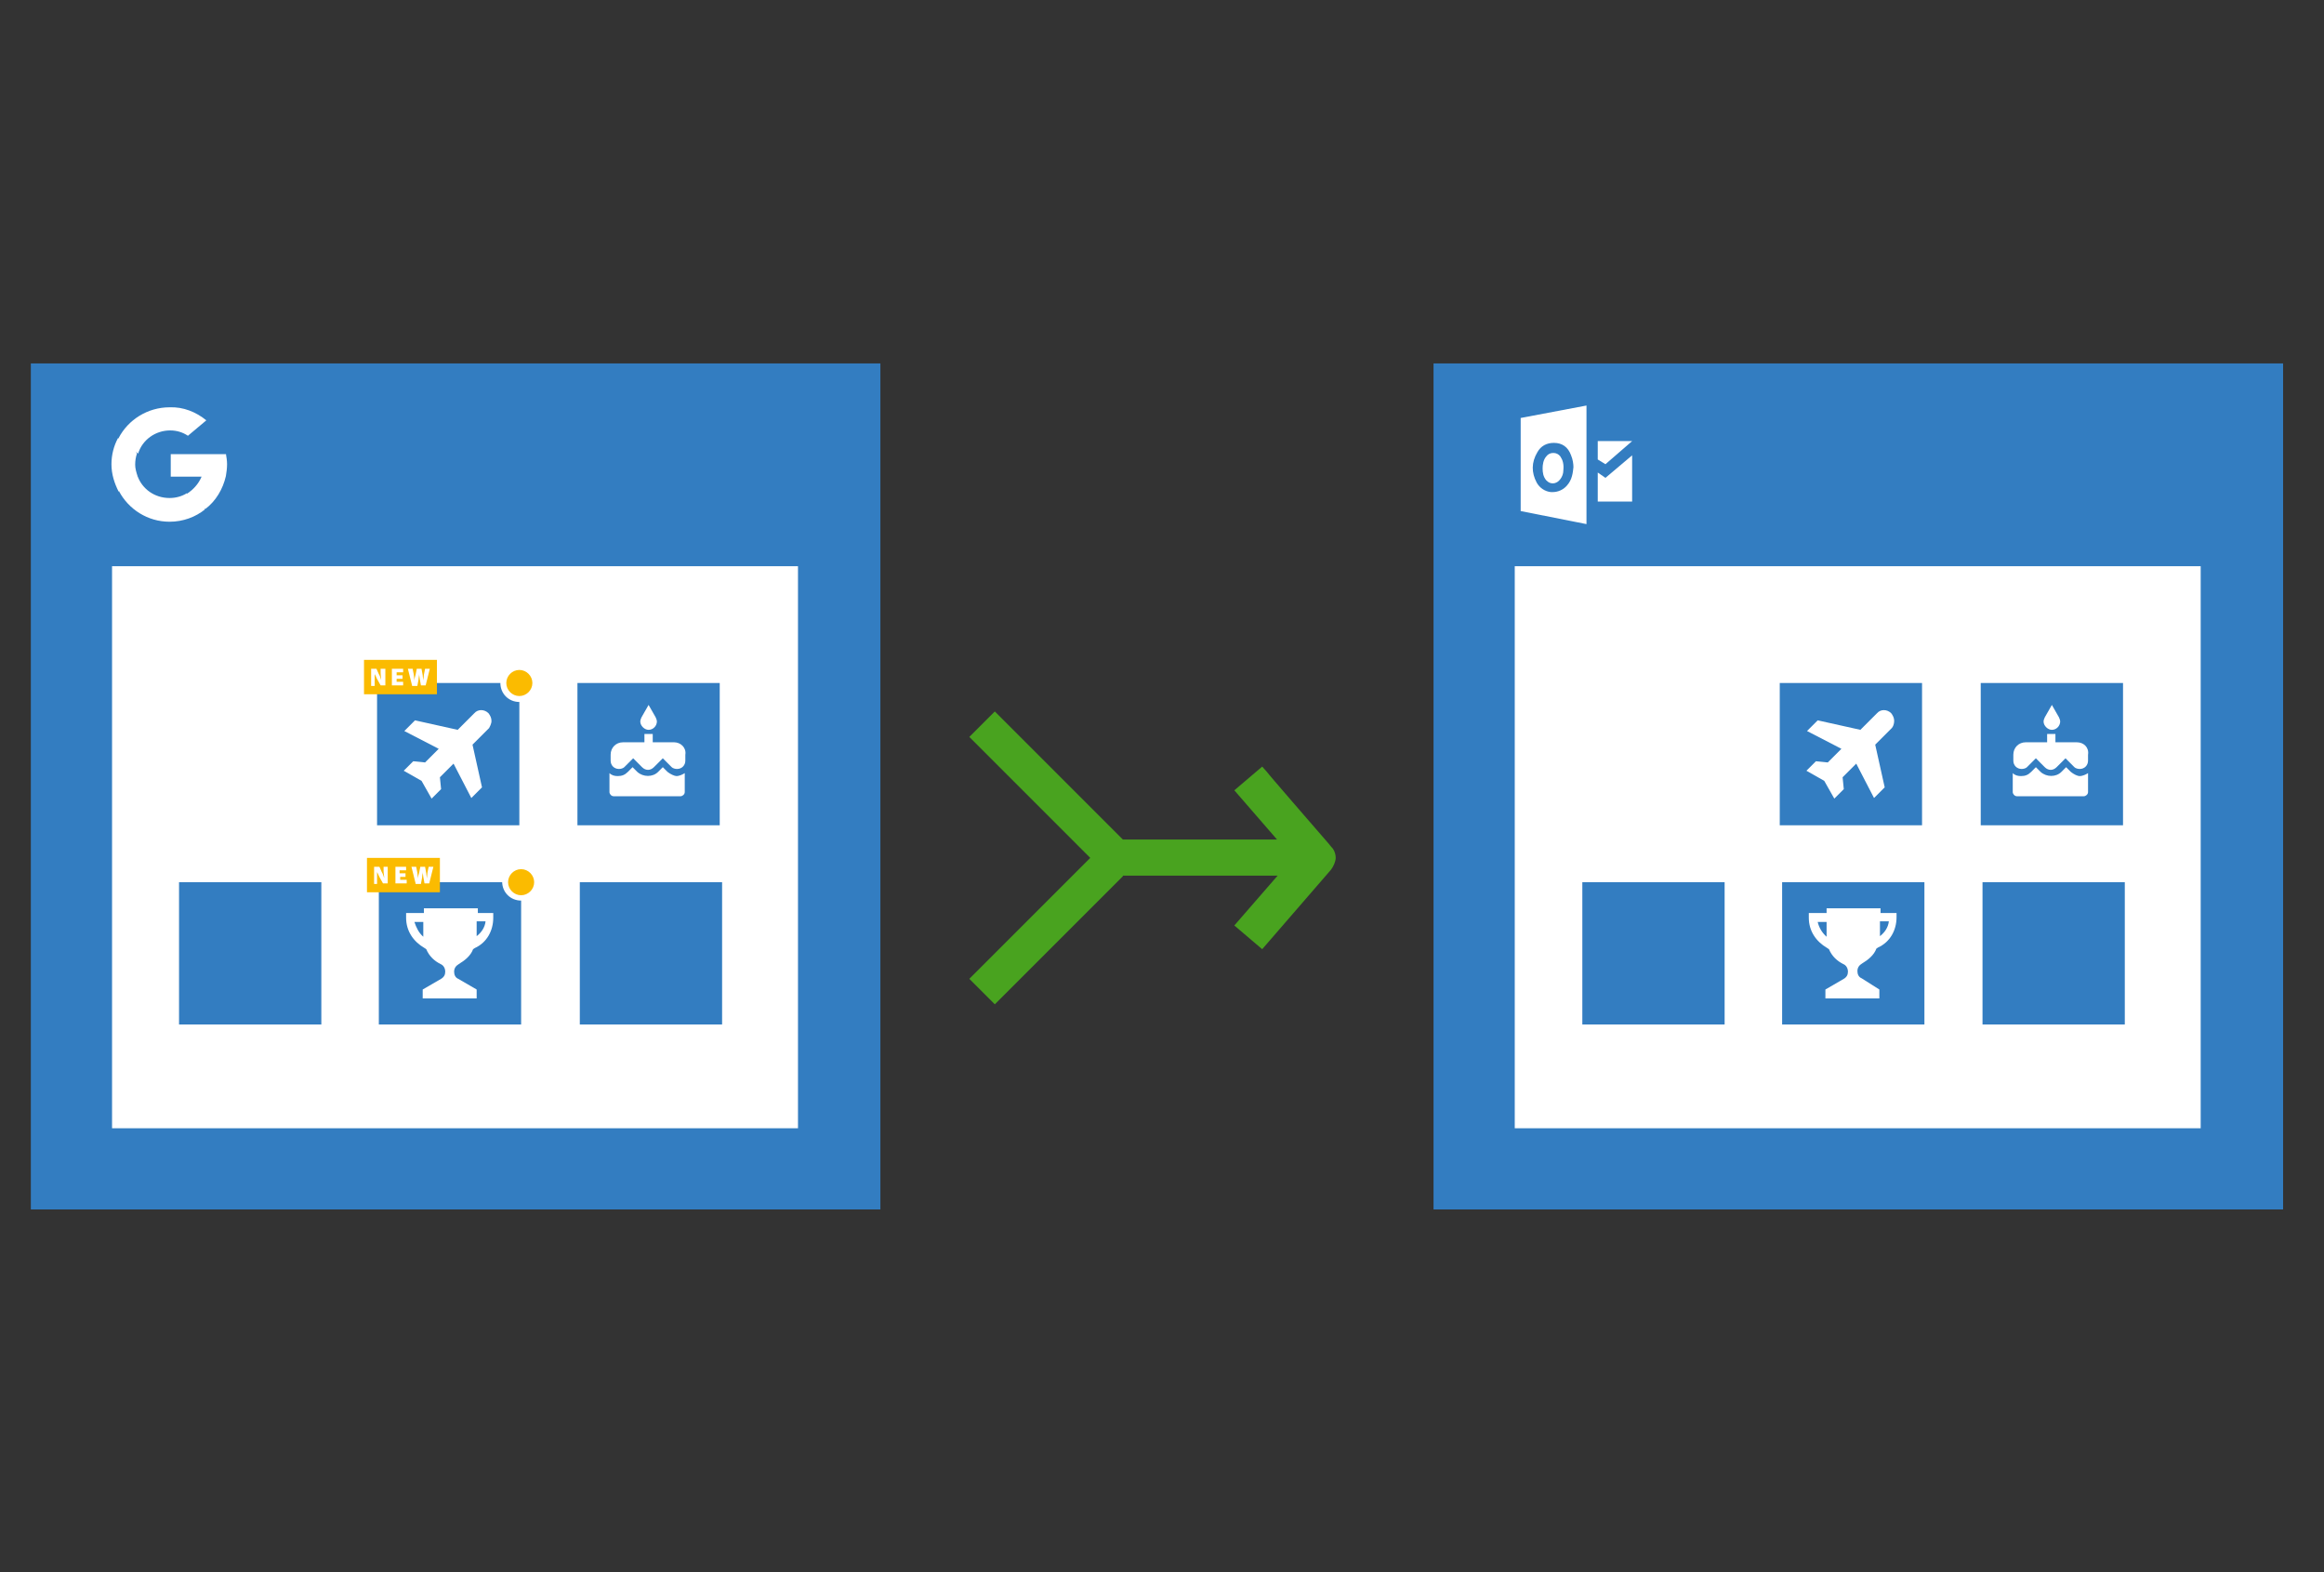 <?xml version="1.0" encoding="utf-8"?>
<!-- Generator: Adobe Illustrator 24.0.2, SVG Export Plug-In . SVG Version: 6.00 Build 0)  -->
<svg version="1.1" id="Layer_1" xmlns="http://www.w3.org/2000/svg" xmlns:xlink="http://www.w3.org/1999/xlink" x="0px" y="0px"
	 width="392px" height="265.2px" viewBox="0 0 392 265.2" style="enable-background:new 0 0 392 265.2;" xml:space="preserve">
<rect x="0" y="0" width="392" height="265.2" fill="#333333" stroke="none"/>
<g>
	<rect x="11.4" y="88" style="fill:#FFFFFF;" width="127.4" height="105.2"/>
	<rect x="250.6" y="90.3" style="fill:#FFFFFF;" width="127.4" height="104.5"/>
	<g>
		<g>
			<g>
				<g>
					<path style="fill:#337DC1;" d="M241.8,61.3c0,47.7,0,95.2,0,142.7c47.9,0,95.7,0,143.3,0c0-47.7,0-95.1,0-142.7
						C337.3,61.3,289.6,61.3,241.8,61.3z M371.2,190.3c-38.4,0-76.9,0-115.7,0c0-31.5,0-63,0-94.8c38.4,0,76.9,0,115.7,0
						C371.2,127,371.2,158.6,371.2,190.3z"/>
					<rect x="300.2" y="115.2" style="fill:#337DC1;" width="24" height="24"/>
					<rect x="334.1" y="115.2" style="fill:#337DC1;" width="24" height="24"/>
					<rect x="266.9" y="148.8" style="fill:#337DC1;" width="24" height="24"/>
					<rect x="300.6" y="148.8" style="fill:#337DC1;" width="24" height="24"/>
					<rect x="334.4" y="148.8" style="fill:#337DC1;" width="24" height="24"/>
					<path style="fill:#FFFFFF;" d="M317.2,154v-0.8h-9.1v0.8h-3v0.8c0,2.2,1.2,4,3.1,5.1l0.3,0.2c0.5,1.2,1.4,2,2.4,2.5
						c0.5,0.2,0.8,0.7,0.8,1.3c0,0.5-0.2,0.9-0.7,1.2l-3.1,1.8v1.5h9.1v-1.5L314,165c-0.5-0.2-0.7-0.7-0.7-1.2l0,0
						c0-0.6,0.3-1,0.8-1.3c1-0.6,2-1.4,2.4-2.5l0.3-0.2c2-0.9,3.1-2.9,3.1-5.1V154H317.2z M306.6,155.5h1.5v2.3c0,0.1,0,0.1,0,0.2
						C307.3,157.3,306.8,156.4,306.6,155.5z M317.1,157.9c0-0.1,0-0.1,0-0.2v-2.3h1.5C318.5,156.4,317.9,157.3,317.1,157.9z"/>
					<path style="fill:#FFFFFF;" d="M319.5,121.6c0-0.5-0.2-0.9-0.5-1.3c-0.7-0.7-1.8-0.7-2.4,0l-2.8,2.8l-7.2-1.6l-1.8,1.8l5.8,3
						l-2.3,2.3l-2-0.2l-1.6,1.6l3,1.7l1.7,3l1.6-1.6l-0.2-2l2.3-2.3l3,5.8l1.8-1.8l-1.6-7.2l2.8-2.8
						C319.3,122.6,319.5,122.1,319.5,121.6z"/>
					<path style="fill:#FFFFFF;" d="M346.1,123.1c0.8,0,1.4-0.7,1.4-1.4c0-0.2-0.1-0.5-0.2-0.7l-1.2-2.1l-1.2,2.1
						c-0.1,0.2-0.2,0.5-0.2,0.7C344.7,122.4,345.4,123.1,346.1,123.1z M349.3,130.2l-0.8-0.8l-0.8,0.8c-0.9,0.9-2.5,0.9-3.5,0
						l-0.8-0.8l-0.8,0.8c-0.5,0.5-1,0.7-1.7,0.7c-0.5,0-1-0.1-1.4-0.5v3.2c0,0.3,0.3,0.7,0.7,0.7h11.3c0.3,0,0.7-0.3,0.7-0.7v-3.2
						c-0.3,0.2-0.9,0.5-1.4,0.5C350.4,130.9,349.8,130.6,349.3,130.2z M350.3,125.2h-3.6v-1.4h-1.4v1.4h-3.6c-1.2,0-2.1,0.9-2.1,2.1
						v1c0,0.8,0.6,1.4,1.4,1.4c0.3,0,0.7-0.1,0.9-0.3l1.5-1.5l1.5,1.5c0.6,0.6,1.4,0.6,2,0l1.5-1.5l1.5,1.5c0.2,0.2,0.6,0.3,0.9,0.3
						c0.8,0,1.4-0.6,1.4-1.4v-1C352.4,126.1,351.5,125.2,350.3,125.2z"/>
				</g>
			</g>
		</g>
		<g>
			<g>
				<path style="fill-rule:evenodd;clip-rule:evenodd;fill:#FFFFFF;" d="M262.2,81.5c0.4-0.1,0.7-0.3,1-0.7c0.3-0.4,0.5-0.9,0.5-1.5
					c0.1-1-0.1-1.7-0.5-2.3c-0.3-0.4-0.7-0.6-1.2-0.6c0,0,0,0,0,0c-0.5,0-0.9,0.2-1.2,0.6c-0.5,0.6-0.6,1.4-0.6,2
					c0,0.7,0.1,1.4,0.6,2C261.2,81.4,261.6,81.6,262.2,81.5z"/>
				<path style="fill-rule:evenodd;clip-rule:evenodd;fill:#FFFFFF;" d="M256.5,70.5v15.7l11.1,2.2v-20L256.5,70.5z M264.3,81.9
					c-0.6,0.7-1.5,1.1-2.4,1.1c-0.1,0-0.2,0-0.3,0c-1-0.1-1.9-0.7-2.4-1.6c-0.9-1.7-0.9-3.4,0.1-5.1c0.6-1.1,1.6-1.6,2.8-1.6
					c1.4,0,2.4,0.7,2.9,2.1c0.3,0.7,0.4,1.5,0.4,2C265.3,79.7,265.2,80.9,264.3,81.9z"/>
			</g>
			<polygon style="fill-rule:evenodd;clip-rule:evenodd;fill:#FFFFFF;" points="269.5,74.4 269.5,77.5 270.8,78.3 275.3,74.4 			"/>
			<polygon style="fill-rule:evenodd;clip-rule:evenodd;fill:#FFFFFF;" points="269.5,79.7 270.8,80.6 275.3,76.8 275.3,84.6 
				269.5,84.6 			"/>
		</g>
	</g>
	<g>
		<g>
			<g>
				<g>
					<path style="fill:#337DC1;" d="M5.2,61.3c0,47.7,0,95.2,0,142.7c47.9,0,95.7,0,143.3,0c0-47.7,0-95.1,0-142.7
						C100.6,61.3,53,61.3,5.2,61.3z M134.6,190.3c-38.4,0-76.9,0-115.7,0c0-31.5,0-63,0-94.8c38.4,0,76.9,0,115.7,0
						C134.6,127,134.6,158.6,134.6,190.3z"/>
					<rect x="63.6" y="115.2" style="fill:#337DC1;" width="24" height="24"/>
					<rect x="97.4" y="115.2" style="fill:#337DC1;" width="24" height="24"/>
					<rect x="30.2" y="148.8" style="fill:#337DC1;" width="24" height="24"/>
					<rect x="63.9" y="148.8" style="fill:#337DC1;" width="24" height="24"/>
					<rect x="97.8" y="148.8" style="fill:#337DC1;" width="24" height="24"/>
					<path style="fill:#FFFFFF;" d="M80.6,154v-0.8h-9.1v0.8h-3v0.8c0,2.2,1.2,4,3.1,5.1l0.3,0.2c0.5,1.2,1.4,2,2.4,2.5
						c0.5,0.2,0.8,0.7,0.8,1.3c0,0.5-0.2,0.9-0.7,1.2l-3.1,1.8v1.5h9.1v-1.5l-3.1-1.8c-0.5-0.2-0.7-0.7-0.7-1.2l0,0
						c0-0.6,0.3-1,0.8-1.3c1-0.6,2-1.4,2.4-2.5l0.3-0.2c2-0.9,3.1-2.9,3.1-5.1V154H80.6z M69.9,155.5h1.5v2.3c0,0.1,0,0.1,0,0.2
						C70.6,157.3,70.2,156.4,69.9,155.5z M80.4,157.9c0-0.1,0-0.1,0-0.2v-2.3h1.5C81.8,156.4,81.2,157.3,80.4,157.9z"/>
					<path style="fill:#FFFFFF;" d="M82.9,121.6c0-0.5-0.2-0.9-0.5-1.3c-0.7-0.7-1.8-0.7-2.4,0l-2.8,2.8l-7.2-1.6l-1.8,1.8l5.8,3
						l-2.3,2.3l-2-0.2l-1.6,1.6l3,1.7l1.7,3l1.6-1.6l-0.2-2l2.3-2.3l3,5.8l1.8-1.8l-1.6-7.2l2.8-2.8
						C82.6,122.6,82.9,122.1,82.9,121.6z"/>
					<path style="fill:#FFFFFF;" d="M109.4,123.1c0.8,0,1.4-0.7,1.4-1.4c0-0.2-0.1-0.5-0.2-0.7l-1.2-2.1l-1.2,2.1
						c-0.1,0.2-0.2,0.5-0.2,0.7C108,122.4,108.7,123.1,109.4,123.1z M112.6,130.2l-0.8-0.8l-0.8,0.8c-0.9,0.9-2.5,0.9-3.5,0
						l-0.8-0.8l-0.8,0.8c-0.5,0.5-1,0.7-1.7,0.7c-0.5,0-1-0.1-1.4-0.5v3.2c0,0.3,0.3,0.7,0.7,0.7h11.3c0.3,0,0.7-0.3,0.7-0.7v-3.2
						c-0.3,0.2-0.9,0.5-1.4,0.5C113.8,130.9,113.1,130.6,112.6,130.2z M113.7,125.2h-3.6v-1.4h-1.4v1.4h-3.6c-1.2,0-2.1,0.9-2.1,2.1
						v1c0,0.8,0.6,1.4,1.4,1.4c0.3,0,0.7-0.1,0.9-0.3l1.5-1.5l1.5,1.5c0.6,0.6,1.4,0.6,2,0l1.5-1.5l1.5,1.5c0.2,0.2,0.6,0.3,0.9,0.3
						c0.8,0,1.4-0.6,1.4-1.4v-1C115.8,126.1,114.8,125.2,113.7,125.2z"/>
				</g>
			</g>
			<g>
				<circle style="fill:#FBBB00;" cx="87.6" cy="115.2" r="2.7"/>
				<path style="fill:#FFFFFF;" d="M87.6,118.4c-1.8,0-3.2-1.4-3.2-3.2s1.4-3.2,3.2-3.2s3.2,1.4,3.2,3.2S89.4,118.4,87.6,118.4z
					 M87.6,113c-1.2,0-2.2,1-2.2,2.2s1,2.2,2.2,2.2c1.2,0,2.2-1,2.2-2.2S88.8,113,87.6,113z"/>
			</g>
			<g>
				<circle style="fill:#FBBB00;" cx="87.9" cy="148.8" r="2.7"/>
				<path style="fill:#FFFFFF;" d="M87.9,151.9c-1.8,0-3.2-1.4-3.2-3.2s1.4-3.2,3.2-3.2s3.2,1.4,3.2,3.2S89.7,151.9,87.9,151.9z
					 M87.9,146.6c-1.2,0-2.2,1-2.2,2.2s1,2.2,2.2,2.2c1.2,0,2.2-1,2.2-2.2S89.1,146.6,87.9,146.6z"/>
			</g>
			<g>
				<rect x="61.9" y="144.7" style="fill:#FBBB00;" width="12.3" height="5.8"/>
				<g>
					<path style="fill:#FFFFFF;" d="M63.1,149v-2.8H64l0.4,0.9c0.2,0.3,0.3,0.7,0.4,1h0c0-0.4-0.1-0.8-0.1-1.2v-0.7h0.7v2.8h-0.8
						l-0.5-0.9c-0.2-0.3-0.3-0.7-0.5-1h0c0,0.4,0,0.8,0,1.3v0.7H63.1z"/>
					<path style="fill:#FFFFFF;" d="M68.5,147.9h-1v0.5h1.1v0.6h-1.9v-2.8h1.8v0.6h-1.1v0.5h1V147.9z"/>
					<path style="fill:#FFFFFF;" d="M70.1,149l-0.7-2.8h0.8l0.2,1c0,0.3,0.1,0.7,0.1,1h0c0-0.3,0.1-0.7,0.2-1l0.2-1h0.8l0.2,1.1
						c0,0.3,0.1,0.6,0.1,0.9h0c0-0.3,0.1-0.7,0.1-1l0.2-1h0.8l-0.7,2.8h-0.8l-0.2-1.1c0-0.2-0.1-0.5-0.1-0.8h0
						c0,0.3-0.1,0.6-0.1,0.9l-0.2,1.1H70.1z"/>
				</g>
			</g>
			<g>
				<rect x="61.4" y="111.3" style="fill:#FBBB00;" width="12.3" height="5.8"/>
				<g>
					<path style="fill:#FFFFFF;" d="M62.6,115.6v-2.8h0.9l0.4,0.9c0.2,0.3,0.3,0.7,0.4,1h0c0-0.4-0.1-0.8-0.1-1.2v-0.7H65v2.8h-0.8
						l-0.5-0.9c-0.2-0.3-0.3-0.7-0.5-1h0c0,0.4,0,0.8,0,1.3v0.7H62.6z"/>
					<path style="fill:#FFFFFF;" d="M67.9,114.5h-1v0.5H68v0.6h-1.9v-2.8H68v0.6h-1.1v0.5h1V114.5z"/>
					<path style="fill:#FFFFFF;" d="M69.5,115.6l-0.7-2.8h0.8l0.2,1c0,0.3,0.1,0.7,0.1,1h0c0-0.3,0.1-0.7,0.2-1l0.2-1h0.8l0.2,1.1
						c0,0.3,0.1,0.6,0.1,0.9h0c0-0.3,0.1-0.7,0.1-1l0.2-1h0.8l-0.7,2.8H71l-0.2-1.1c0-0.2-0.1-0.5-0.1-0.8h0c0,0.3-0.1,0.6-0.1,0.9
						l-0.2,1.1H69.5z"/>
				</g>
			</g>
		</g>
		<g>
			<path style="fill:#FFFFFF;" d="M23.2,80.3l-0.7,2.5l-2.5,0.1c-0.7-1.4-1.2-2.9-1.2-4.6c0-1.6,0.4-3.1,1.1-4.4h0l2.2,0.4l1,2.2
				c-0.2,0.6-0.3,1.2-0.3,1.9C22.8,79,23,79.7,23.2,80.3z"/>
			<path style="fill:#FFFFFF;" d="M38.1,76.5c0.1,0.6,0.2,1.2,0.2,1.8c0,0.7-0.1,1.4-0.2,2c-0.5,2.2-1.7,4.2-3.4,5.5l0,0l-2.8-0.1
				l-0.4-2.4c1.1-0.7,2-1.7,2.5-2.9h-5.2v-3.8H34H38.1L38.1,76.5z"/>
			<path style="fill:#FFFFFF;" d="M34.6,85.9L34.6,85.9C33,87.2,30.9,88,28.6,88c-3.7,0-6.9-2.1-8.5-5.1l3.1-2.6
				c0.8,2.2,2.9,3.7,5.4,3.7c1.1,0,2.1-0.3,2.9-0.8L34.6,85.9z"/>
			<path style="fill:#FFFFFF;" d="M34.8,70.9l-3.1,2.6c-0.9-0.6-1.9-0.9-3-0.9c-2.5,0-4.7,1.6-5.4,3.9L20,73.9h0
				c1.6-3.1,4.9-5.2,8.6-5.2C30.9,68.6,33.1,69.5,34.8,70.9z"/>
		</g>
	</g>
	<path style="fill:#49A31F;" d="M224.5,142.8c0-0.1-0.1-0.1-0.3-0.4c-2.6-3-10.5-12.1-10.5-12.2l-0.8-0.9l-4.7,4l7.2,8.3h-26v0
		L167.8,120l-4.3,4.3l20.4,20.4l-20.4,20.4l4.3,4.3l21.6-21.6v-0.1h26.1l-7.3,8.4l4.7,4l11.6-13.4c0.4-0.5,0.8-1.4,0.8-2
		C225.3,144,225,143.2,224.5,142.8z"/>
</g>
</svg>
